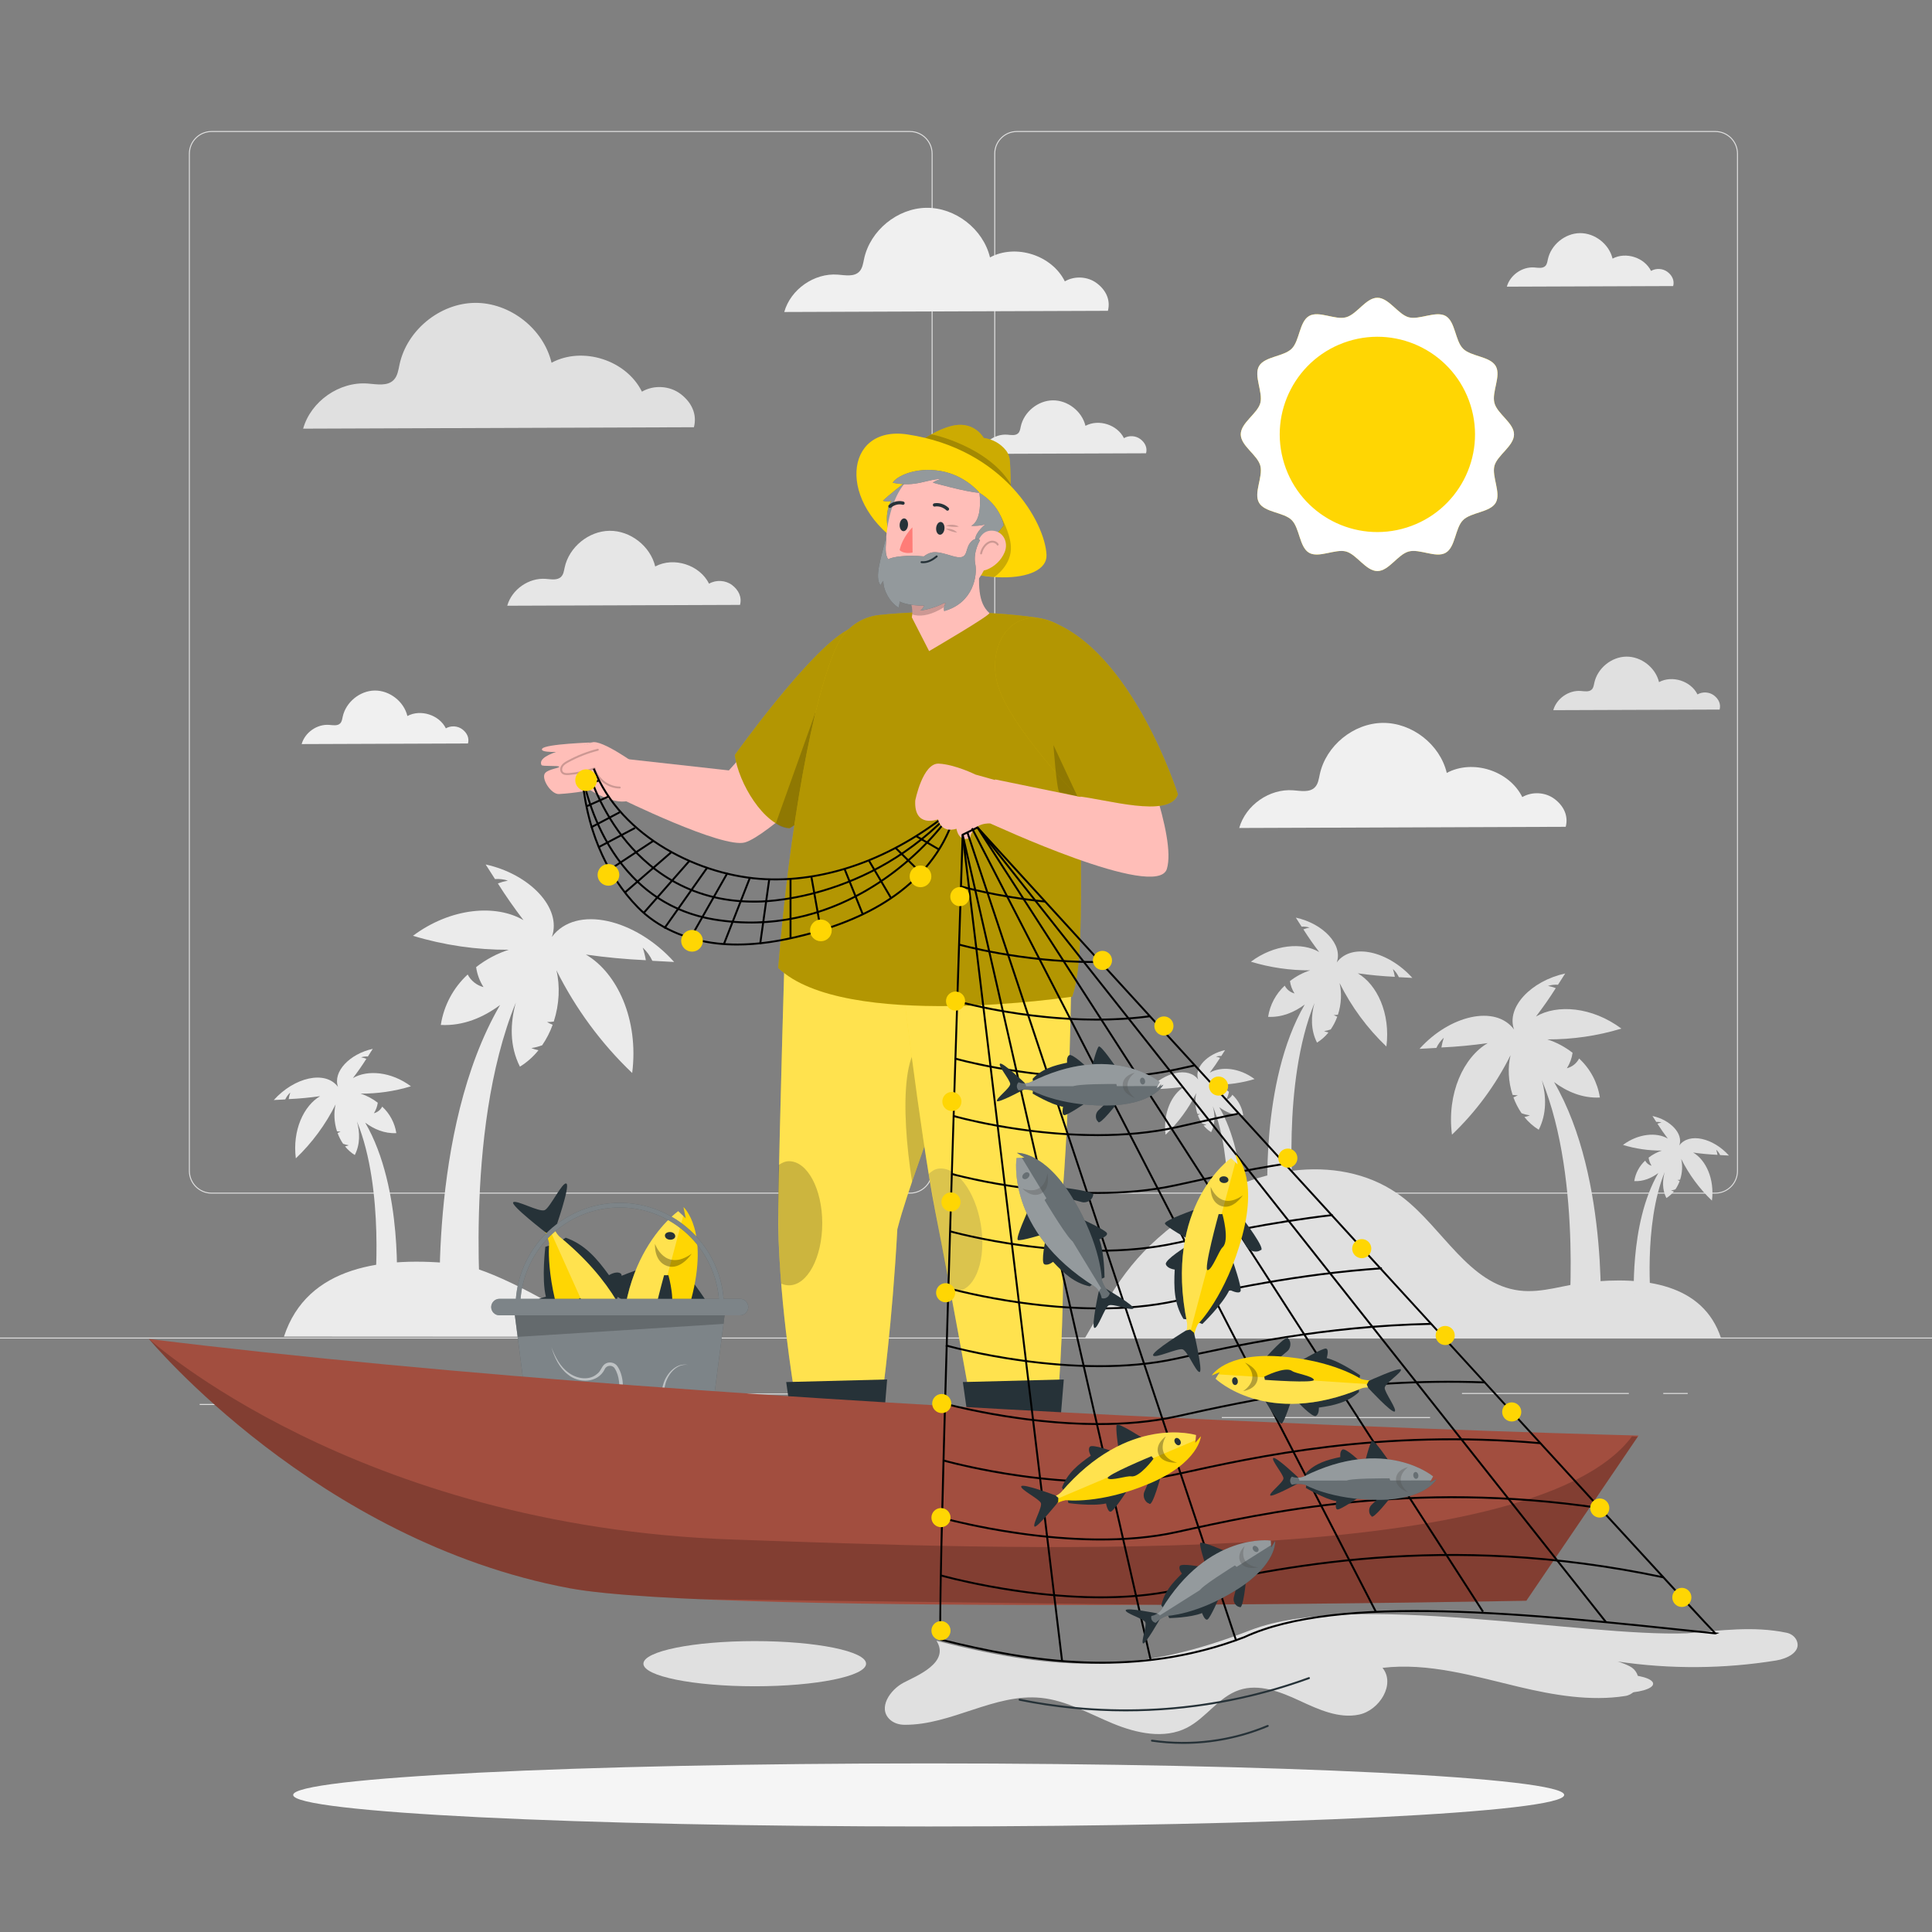<?xml version="1.0" encoding="UTF-8"?>
<svg xmlns="http://www.w3.org/2000/svg" viewBox="0 0 500 500">
  <rect x="0" y="0" width="500" height="500" fill="#808080" stroke="none"/>
  <g id="freepik--background-complete--inject-66">
    <g>
      <g>
        <path d="M443.92,308.908h-180.746c-3.232,0-5.862-2.63-5.862-5.862V39.772c0-3.232,2.63-5.862,5.862-5.862h180.746c3.232,0,5.862,2.629,5.862,5.862V303.046c0,3.233-2.63,5.862-5.862,5.862ZM263.174,34.16c-3.095,0-5.612,2.518-5.612,5.612V303.046c0,3.095,2.518,5.612,5.612,5.612h180.746c3.095,0,5.612-2.518,5.612-5.612V39.772c0-3.094-2.518-5.612-5.612-5.612h-180.746Z" style="fill:#e0e0e0;"></path>
        <path d="M235.493,308.908H54.746c-3.232,0-5.862-2.63-5.862-5.862V39.772c0-3.232,2.629-5.862,5.862-5.862H235.493c3.232,0,5.862,2.629,5.862,5.862V303.046c0,3.233-2.63,5.862-5.862,5.862ZM54.746,34.16c-3.094,0-5.612,2.518-5.612,5.612V303.046c0,3.095,2.518,5.612,5.612,5.612H235.493c3.095,0,5.612-2.518,5.612-5.612V39.772c0-3.094-2.518-5.612-5.612-5.612H54.746Z" style="fill:#e0e0e0;"></path>
      </g>
      <rect x="0" y="346.162" width="500" height=".25" style="fill:#e0e0e0;"></rect>
    </g>
    <path d="M465.029,424.68c-.435-1.12-1.496-1.887-2.673-2.129-8.7-1.793-16.912-.559-25.767,.142-27.067,1.022-86.536-11.062-112.955-.805-27.862,10.817-48.054,11.263-81.272,2.743,3.564,5.641-5.126,9.075-8.484,10.827-3.55,1.852-6.758,6.583-3.599,9.541,1.014,.949,2.41,1.365,3.799,1.376,12.149,.095,23.305-8.182,35.323-6.969,6.574,.664,12.481,4.105,18.588,6.629,6.107,2.524,13.275,4.109,19.164,1.114,4.989-2.538,8.227-7.984,13.533-9.768,5.123-1.722,10.669,.448,15.572,2.723,4.903,2.274,10.21,4.753,15.496,3.626s9.463-7.908,6.036-12.089c11.871-1.413,23.685,2.153,35.315,4.92,8.978,2.136,18.506,3.776,27.488,2.361,3.949-.622,4.715-5.92,1.141-7.712-.986-.495-2.016-.901-3.076-1.21,13.59,2.015,27.491,1.921,41.053-.276,2.793-.453,6.419-2.208,5.318-5.043Z" style="fill:#e0e0e0;"></path>
    <path d="M427.83,435.751c0,1.323-3.75,2.395-8.375,2.395s-8.375-1.073-8.375-2.395,3.75-2.395,8.375-2.395,8.375,1.072,8.375,2.395Z" style="fill:#e0e0e0;"></path>
    <path d="M224.14,430.562c0,3.228-12.9,5.845-28.812,5.845s-28.812-2.617-28.812-5.845,12.9-5.845,28.812-5.845,28.812,2.617,28.812,5.845Z" style="fill:#e0e0e0;"></path>
    <rect x="51.672" y="363.344" width="16.06" height=".25" style="fill:#e0e0e0;"></rect>
    <rect x="170.352" y="360.635" width="53.53" height=".25" style="fill:#e0e0e0;"></rect>
    <rect x="68.732" y="372.635" width="36.25" height=".25" style="fill:#e0e0e0;"></rect>
    <rect x="378.352" y="360.504" width="43.19" height=".25" style="fill:#e0e0e0;"></rect>
    <rect x="430.452" y="360.504" width="6.33" height=".25" style="fill:#e0e0e0;"></rect>
    <rect x="316.212" y="366.735" width="53.89" height=".25" style="fill:#e0e0e0;"></rect>
    <path d="M189.458,151.41c-1.681-1.27-4.134-1.414-5.953-.349-2.413-4.877-9.139-7.029-13.936-4.46-1.251-5.255-6.429-9.295-11.831-9.23-5.402,.065-10.481,4.228-11.606,9.512-.179,.84-.297,1.76-.898,2.373-.976,.997-2.605,.662-3.995,.554-4.375-.341-8.777,2.73-9.967,6.954l60.247-.219c.528-2.04-.38-3.864-2.062-5.134Z" style="fill:#e6e6e6;"></path>
    <path d="M283.857,73.299c-2.337-1.766-5.748-1.966-8.276-.485-3.355-6.781-12.706-9.773-19.375-6.201-1.74-7.306-8.939-12.923-16.449-12.832-7.51,.091-14.572,5.878-16.136,13.225-.248,1.168-.413,2.447-1.248,3.299-1.357,1.386-3.621,.921-5.555,.77-6.082-.474-12.202,3.796-13.856,9.668l83.761-.305c.734-2.836-.529-5.372-2.866-7.138Z" style="fill:#f0f0f0;"></path>
    <path d="M176.123,101.948c-2.822-2.132-6.94-2.374-9.992-.586-4.051-8.187-15.341-11.8-23.393-7.486-2.101-8.822-10.792-15.602-19.86-15.493-9.068,.109-17.594,7.097-19.482,15.967-.3,1.409-.498,2.954-1.507,3.984-1.638,1.673-4.372,1.111-6.706,.929-7.344-.573-14.733,4.583-16.73,11.673l101.131-.368c.886-3.424-.639-6.486-3.461-8.619Z" style="fill:#e0e0e0;"></path>
    <path d="M402.317,206.775c-2.358-1.782-5.798-1.983-8.349-.49-3.385-6.84-12.818-9.859-19.545-6.255-1.755-7.371-9.017-13.036-16.594-12.945-7.576,.091-14.7,5.93-16.277,13.341-.251,1.178-.416,2.468-1.259,3.328-1.368,1.398-3.653,.929-5.603,.776-6.136-.479-12.31,3.829-13.978,9.753l84.497-.307c.74-2.861-.534-5.419-2.892-7.201Z" style="fill:#f0f0f0;"></path>
    <path d="M295.127,113.639c-1.201-.908-2.954-1.01-4.253-.249-1.724-3.485-6.53-5.023-9.958-3.187-.894-3.755-4.594-6.642-8.454-6.595-3.86,.046-7.489,3.021-8.293,6.797-.128,.6-.212,1.257-.641,1.696-.697,.712-1.861,.473-2.855,.396-3.126-.244-6.271,1.951-7.122,4.969l43.049-.157c.377-1.458-.272-2.761-1.473-3.669Z" style="fill:#ebebeb;"></path>
    <path d="M443.562,179.965c-1.201-.908-2.954-1.01-4.253-.249-1.724-3.485-6.53-5.023-9.958-3.187-.894-3.755-4.594-6.642-8.454-6.595-3.86,.046-7.489,3.021-8.293,6.797-.128,.6-.212,1.257-.641,1.696-.697,.712-1.861,.473-2.855,.396-3.126-.244-6.271,1.951-7.122,4.969l43.049-.157c.377-1.458-.272-2.761-1.473-3.669Z" style="fill:#e0e0e0;"></path>
    <path d="M119.643,188.743c-1.201-.908-2.954-1.011-4.253-.249-1.724-3.485-6.53-5.023-9.958-3.187-.894-3.755-4.594-6.642-8.454-6.595-3.86,.046-7.489,3.021-8.293,6.797-.128,.6-.212,1.257-.641,1.696-.697,.712-1.861,.473-2.855,.396-3.126-.244-6.271,1.951-7.122,4.969l43.049-.157c.377-1.458-.272-2.761-1.473-3.669Z" style="fill:#f0f0f0;"></path>
    <path d="M431.54,70.364c-1.201-.908-2.954-1.01-4.253-.249-1.724-3.485-6.53-5.023-9.958-3.187-.894-3.755-4.594-6.642-8.454-6.595-3.86,.046-7.489,3.021-8.293,6.797-.128,.6-.212,1.257-.641,1.696-.697,.712-1.861,.473-2.855,.396-3.126-.244-6.271,1.951-7.121,4.969l43.049-.157c.377-1.458-.272-2.761-1.473-3.669Z" style="fill:#ebebeb;"></path>
    <g>
      <path d="M410.759,331.855c-5.872,.637-11.659,2.863-17.522,2.141-13.05-1.606-19.803-16.107-30.228-24.121-15.212-11.693-38.014-8.189-53.631,2.957-15.618,11.145-19.041,16.986-28.673,33.58l164.72-.033c-4.613-14.153-19.867-16.131-34.666-14.524Z" style="fill:#e0e0e0;"></path>
      <path d="M414.048,284.035c-.597-3.875-2.492-7.433-5.374-10.092-.652,1.252-1.804,2.168-3.17,2.523,.776-1.212,1.281-2.577,1.48-4.003-2.015-1.568-4.272-2.753-6.534-3.468,6.479,.026,12.94-.903,19.165-2.797-7.59-5.659-16.626-6.347-22.105-3.125,1.813-2.373,3.531-4.817,5.126-7.345-.653-.245-1.326-.436-2.01-.572,.834-.263,1.71-.365,2.582-.303,.605-.933,1.228-1.909,1.867-2.918-8.787,1.913-15.308,8.704-13.241,14.495-4.824-6.492-16.711-3.638-24.459,5.007l4.356-.235c.467-.996,1.12-1.892,1.926-2.641-.269,.825-.477,1.668-.622,2.523,4.014-.184,8.015-.564,11.99-1.129-6.253,3.651-10.616,13.001-9.257,23.692,6.219-5.927,11.332-12.893,15.157-20.557-.754,3.129-.588,6.829,.527,10.264,.448,.069,.901,.1,1.354,.092-.364,.211-.743,.394-1.135,.547,.526,1.451,1.232,2.83,2.102,4.104,.701,.264,1.429,.453,2.17,.563-.462,.188-.941,.332-1.43,.429,1.04,1.299,2.294,2.411,3.709,3.288,2.106-4.138,1.957-8.716,.818-12.824,10.678,26.109,6.751,64.728,6.751,64.728h8.317s2.742-39.076-11.917-64.24c3.337,2.488,7.372,4.226,11.858,3.993Zm-21.024-15.482h-.004l-.006-.014,.01,.014Z" style="fill:#e0e0e0;"></path>
      <path d="M429.174,303.574c-7.697,13.213-6.258,33.732-6.258,33.732h4.367s-2.062-20.279,3.545-33.989c-.598,2.157-.676,4.561,.429,6.734,.743-.461,1.401-1.044,1.947-1.727-.257-.051-.508-.126-.751-.225,.389-.058,.771-.157,1.139-.296,.457-.669,.828-1.393,1.104-2.155-.206-.08-.405-.176-.596-.287,.238,.004,.476-.012,.711-.049,.585-1.804,.672-3.746,.277-5.389,2.009,4.025,4.693,7.682,7.959,10.795,.714-5.614-1.578-10.523-4.861-12.441,2.087,.296,4.188,.496,6.296,.593-.077-.449-.186-.892-.327-1.325,.423,.393,.766,.864,1.011,1.387l2.287,.124c-4.069-4.54-10.311-6.038-12.844-2.629,1.086-3.041-2.339-6.607-6.953-7.611,.335,.53,.662,1.042,.98,1.532,.458-.033,.918,.021,1.356,.159-.359,.071-.712,.172-1.055,.3,.837,1.327,1.739,2.611,2.692,3.857-2.877-1.692-7.622-1.331-11.607,1.641,3.269,.995,6.661,1.482,10.063,1.469-1.187,.376-2.373,.998-3.431,1.821,.104,.749,.37,1.466,.777,2.102-.717-.186-1.322-.667-1.665-1.325-1.513,1.396-2.508,3.264-2.822,5.299,2.355,.122,4.475-.79,6.227-2.097Zm4.818-6.04l-.003,.007h-.002l.005-.007Z" style="fill:#e0e0e0;"></path>
      <path d="M321.754,288.624c-.313-2.035-1.308-3.903-2.822-5.299-.342,.657-.947,1.139-1.665,1.325,.408-.636,.673-1.353,.777-2.102-1.058-.823-2.243-1.445-3.431-1.821,3.402,.014,6.795-.474,10.064-1.469-3.986-2.972-8.731-3.333-11.607-1.641,.952-1.246,1.854-2.53,2.691-3.857-.343-.128-.696-.229-1.055-.3,.438-.138,.898-.192,1.356-.159,.318-.49,.645-1.002,.98-1.532-4.614,1.004-8.038,4.57-6.953,7.611-2.533-3.409-8.775-1.911-12.844,2.629l2.287-.124c.245-.523,.588-.993,1.011-1.387-.141,.433-.25,.876-.327,1.325,2.108-.097,4.208-.296,6.296-.593-3.283,1.917-5.574,6.827-4.861,12.441,3.266-3.113,5.951-6.77,7.959-10.794-.396,1.643-.309,3.586,.276,5.389,.235,.036,.473,.053,.711,.049-.191,.111-.39,.207-.596,.287,.276,.762,.647,1.486,1.104,2.155,.368,.139,.75,.238,1.139,.296-.242,.099-.494,.174-.751,.225,.546,.682,1.205,1.266,1.947,1.727,1.106-2.173,1.027-4.577,.429-6.734,5.607,13.71,3.545,33.989,3.545,33.989h4.367s1.44-20.519-6.257-33.732c1.752,1.307,3.871,2.219,6.227,2.097Zm-11.04-8.13h-.002l-.003-.007,.005,.007Z" style="fill:#e0e0e0;"></path>
      <path d="M337.669,259.962c-11.724,20.126-9.531,51.378-9.531,51.378h6.652s-3.141-30.887,5.399-51.769c-.911,3.286-1.03,6.947,.654,10.256,1.131-.702,2.134-1.591,2.966-2.63-.391-.078-.774-.193-1.143-.343,.593-.088,1.174-.24,1.735-.451,.696-1.019,1.261-2.122,1.681-3.282-.313-.122-.617-.268-.908-.437,.362,.006,.725-.018,1.083-.074,.891-2.747,1.024-5.706,.421-8.209,3.059,6.13,7.149,11.7,12.123,16.441,1.087-8.55-2.403-16.028-7.403-18.948,3.179,.451,6.379,.755,9.589,.903-.116-.684-.283-1.358-.498-2.018,.644,.599,1.167,1.316,1.54,2.112l3.484,.188c-6.197-6.915-15.704-9.197-19.562-4.005,1.654-4.631-3.562-10.063-10.59-11.593,.511,.807,1.009,1.587,1.493,2.334,.697-.05,1.398,.032,2.065,.242-.547,.109-1.085,.262-1.607,.457,1.275,2.022,2.649,3.977,4.099,5.874-4.382-2.577-11.608-2.027-17.679,2.499,4.979,1.515,10.146,2.258,15.328,2.237-1.808,.572-3.614,1.52-5.225,2.774,.159,1.14,.563,2.232,1.184,3.202-1.093-.283-2.014-1.017-2.536-2.018-2.305,2.126-3.82,4.972-4.298,8.071,3.588,.186,6.815-1.204,9.484-3.194Zm7.339-9.2l-.005,.011h-.003l.008-.011Z" style="fill:#e0e0e0;"></path>
    </g>
    <g>
      <path d="M118.337,327.128c7.597,.825,24.154,9.44,37.843,18.834l-82.693-.042c5.968-18.311,25.703-20.87,44.85-18.791Z" style="fill:#ebebeb;"></path>
      <path d="M129.423,260.092c-18.965,32.557-15.418,83.113-15.418,83.113h10.761s-5.081-49.965,8.734-83.745c-1.473,5.315-1.667,11.237,1.058,16.591,1.83-1.135,3.452-2.574,4.798-4.254-.633-.126-1.252-.312-1.85-.555,.959-.143,1.9-.388,2.807-.729,1.126-1.649,2.04-3.433,2.72-5.31-.507-.197-.998-.434-1.469-.707,.586,.01,1.172-.03,1.752-.12,1.442-4.444,1.656-9.23,.681-13.279,4.949,9.916,11.564,18.928,19.61,26.596,1.758-13.832-3.887-25.928-11.976-30.652,5.143,.73,10.319,1.221,15.512,1.46-.189-1.106-.458-2.197-.805-3.264,1.042,.969,1.888,2.129,2.492,3.417l5.636,.305c-10.025-11.186-25.404-14.877-31.645-6.479,2.675-7.492-5.763-16.278-17.131-18.753,.827,1.306,1.632,2.568,2.415,3.776,1.128-.081,2.261,.052,3.34,.392-.885,.176-1.755,.423-2.6,.74,2.063,3.27,4.286,6.433,6.632,9.503-7.088-4.169-18.779-3.279-28.599,4.043,8.054,2.45,16.413,3.652,24.795,3.618-2.926,.926-5.846,2.459-8.453,4.487,.257,1.844,.911,3.611,1.915,5.179-1.768-.458-3.258-1.645-4.102-3.264-3.729,3.44-6.18,8.042-6.952,13.056,5.804,.301,11.025-1.947,15.342-5.167Zm11.872-14.882l-.008,.017h-.005l.013-.017Z" style="fill:#ebebeb;"></path>
      <path d="M102.568,293.251c-.405-2.633-1.693-5.05-3.651-6.856-.443,.85-1.226,1.473-2.154,1.714,.527-.824,.87-1.751,1.006-2.72-1.369-1.065-2.903-1.87-4.439-2.356,4.401,.018,8.791-.613,13.02-1.9-5.157-3.845-11.295-4.312-15.017-2.123,1.232-1.612,2.399-3.273,3.482-4.99-.444-.166-.901-.296-1.366-.388,.566-.178,1.162-.248,1.754-.206,.411-.634,.834-1.297,1.268-1.983-5.969,1.299-10.4,5.913-8.995,9.847-3.277-4.41-11.353-2.472-16.617,3.402l2.96-.16c.317-.676,.761-1.285,1.308-1.794-.182,.56-.324,1.133-.423,1.714,2.727-.126,5.445-.383,8.146-.767-4.248,2.48-7.212,8.832-6.289,16.095,4.225-4.027,7.699-8.759,10.297-13.966-.512,2.126-.399,4.639,.358,6.973,.304,.047,.612,.068,.92,.063-.247,.144-.505,.268-.771,.371,.357,.986,.837,1.922,1.428,2.788,.476,.179,.97,.308,1.474,.383-.314,.128-.639,.225-.971,.291,.707,.882,1.559,1.638,2.52,2.234,1.431-2.811,1.329-5.921,.556-8.712,7.255,17.738,4.586,43.974,4.586,43.974h5.65s1.863-26.547-8.096-43.642c2.267,1.69,5.008,2.871,8.056,2.713Zm-14.283-10.518h-.003l-.004-.01,.007,.01Z" style="fill:#ebebeb;"></path>
    </g>
  </g>
  <g id="freepik--Shadow--inject-66">
    <path d="M404.812,464.529c0,4.506-73.636,8.16-164.47,8.16s-164.47-3.653-164.47-8.16,73.636-8.16,164.47-8.16,164.47,3.653,164.47,8.16Z" style="fill:#f5f5f5;"></path>
  </g>
  <g id="freepik--Lines--inject-66">
    <path d="M291.374,442.896c-9.211,0-18.437-.916-27.548-2.76-.135-.027-.223-.159-.195-.295,.028-.135,.164-.217,.295-.195,24.962,5.052,50.812,3.121,74.748-5.59,.131-.045,.273,.02,.321,.149,.047,.13-.021,.273-.149,.321-15.288,5.562-31.354,8.369-47.472,8.369Z" style="fill:#263238;"></path>
    <path d="M306.211,451.31c-2.71,0-5.424-.193-8.124-.583-.137-.02-.231-.146-.211-.283,.02-.137,.133-.233,.283-.211,10.104,1.457,20.421,.145,29.837-3.799,.127-.054,.273,.006,.327,.134s-.007,.274-.134,.327c-6.983,2.925-14.46,4.415-21.979,4.415Z" style="fill:#263238;"></path>
  </g>
  <g id="freepik--Sun--inject-66">
    <g id="freepik--freepik--Sun--inject-5--inject-66">
      <g>
        <path d="M391.824,112.43c0,2.992-4.326,5.368-5.065,8.123-.738,2.755,1.77,7.072,.331,9.561-1.439,2.49-6.4,2.443-8.454,4.487-2.054,2.045-1.96,6.996-4.487,8.454s-6.712-1.089-9.561-.331c-2.85,.757-5.14,5.065-8.123,5.065s-5.368-4.326-8.122-5.065c-2.755-.738-7.062,1.78-9.562,.331-2.499-1.448-2.433-6.4-4.487-8.454-2.054-2.054-6.987-1.95-8.454-4.487-1.467-2.537,1.089-6.74,.331-9.58-.757-2.84-5.065-5.131-5.065-8.123s4.326-5.358,5.065-8.113c.738-2.755-1.77-7.072-.331-9.561,1.439-2.49,6.4-2.442,8.454-4.497,2.054-2.054,1.96-6.986,4.487-8.454,2.528-1.467,6.712,1.098,9.561,.331s5.14-5.055,8.123-5.055,5.368,4.326,8.122,5.055c2.755,.729,7.062-1.77,9.561-.331,2.499,1.439,2.433,6.4,4.487,8.454,2.054,2.054,6.987,1.96,8.454,4.497,1.467,2.537-1.089,6.712-.331,9.561,.757,2.85,5.065,5.15,5.065,8.132Z" style="fill:#FFD603;"></path>
        <path d="M391.824,112.43c0,2.992-4.326,5.368-5.065,8.123-.738,2.755,1.77,7.072,.331,9.561-1.439,2.49-6.4,2.443-8.454,4.487-2.054,2.045-1.96,6.996-4.487,8.454s-6.712-1.089-9.561-.331c-2.85,.757-5.14,5.065-8.123,5.065s-5.368-4.326-8.122-5.065c-2.755-.738-7.062,1.78-9.562,.331-2.499-1.448-2.433-6.4-4.487-8.454-2.054-2.054-6.987-1.95-8.454-4.487-1.467-2.537,1.089-6.74,.331-9.58-.757-2.84-5.065-5.131-5.065-8.123s4.326-5.358,5.065-8.113c.738-2.755-1.77-7.072-.331-9.561,1.439-2.49,6.4-2.442,8.454-4.497,2.054-2.054,1.96-6.986,4.487-8.454,2.528-1.467,6.712,1.098,9.561,.331s5.14-5.055,8.123-5.055,5.368,4.326,8.122,5.055c2.755,.729,7.062-1.77,9.561-.331,2.499,1.439,2.433,6.4,4.487,8.454,2.054,2.054,6.987,1.96,8.454,4.497,1.467,2.537-1.089,6.712-.331,9.561,.757,2.85,5.065,5.15,5.065,8.132Z" style="fill:#fff;"></path>
      </g>
      <circle cx="356.464" cy="112.426" r="25.267" transform="translate(-17.309 111.982) rotate(-17.437)" style="fill:#FFD603;"></circle>
    </g>
  </g>
  <g id="freepik--Character--inject-66">
    <g>
      <g>
        <g>
          <g>
            <g id="freepik--freepik--fishes-1--inject-2--inject-66">
              <path d="M165.516,328.433s-9.909,3.432-9.516,4.411c.393,.979,7.089,4.705,7.089,4.705l-.485,1.821s-6.747,4.157-6.333,5.469c.413,1.312,2.616,1.559,2.616,1.559-.284,5.244-.199,10.082,2.583,14.591l2.912,.389,2.654,1.113s6.008-5.773,8.051-10.13c0,0,2.845,1.514,3.262,.382,.416-1.132-2.45-9.321-2.45-9.321l-7.83-13.79-2.552-1.197Z" style="fill:#263238;"></path>
              <path d="M178.989,331.36s7.165,9.39,5.227,9.304c-.934,.778-3.166,.532-4.157-1.102l-2.481-4.519,1.412-3.684Z" style="fill:#263238;"></path>
              <path d="M175.525,313.476s-20.146,13.993-12.978,48.737c.172,1.561-.248,3.13-1.177,4.397,.551,1.049,1.849,1.453,2.898,.902,.05-.026,.099-.055,.147-.085,.077-1.692,.516-3.349,1.29-4.856,0,0,8.393-8.333,13.164-26.255,4.77-17.922-1.988-23.934-1.988-23.934l.591,2.916-1.947-1.823Z" style="fill:#FFD603;"></path>
              <path d="M161.375,366.563c.929-1.267,1.349-2.835,1.177-4.397-7.168-34.745,12.978-48.738,12.978-48.738l1.298,1.215-14.115,52.997c-.566-.177-1.044-.562-1.338-1.078Z" style="fill:#fff; opacity:.3;"></path>
              <path d="M169.513,321.923s2.582,7.388,9.504,2.532c0,0-2.876,4.386-6.372,3.185-3.496-1.201-3.132-5.717-3.132-5.717Z" style="opacity:.3;"></path>
              <path d="M173.486,320.833c.736-.005,1.326-.399,1.261-.998-.065-.599-.659-.988-1.395-.983-.736,.005-1.326,.399-1.266,.983,.06,.583,.632,.995,1.399,.998Z" style="fill:#263238;"></path>
            </g>
            <path d="M171.86,330.021l1.121,.002s2.223,7.84,.044,9.803c-1.068,.962-2.997,6.532-4.392,6.747-1.395,.214,3.227-16.552,3.227-16.552Z" style="fill:#263238;"></path>
          </g>
          <path d="M162.205,364.397s-10.024,6.147-9.712,7.318c.312,1.17,7.198-2.157,8.687-1.757,1.488,.399,3.954,6.747,5.045,6.71,1.091-.038-1.649-11.614-1.649-11.614l-1.117-.931-1.254,.275Z" style="fill:#263238;"></path>
        </g>
        <g>
          <g>
            <g id="freepik--freepik--fishes-1--inject-2-2--inject-66">
              <path d="M163.794,348.137s5.526-8.912,4.604-9.424c-.923-.512-8.468,.819-8.468,.819l-.772-1.719s2.615-7.48,1.467-8.238c-1.148-.758-3.013,.44-3.013,.44-3.086-4.249-6.203-7.949-11.205-9.695l-2.506,1.534-2.761,.81s-1.022,8.269,.14,12.939c0,0-3.163,.619-2.773,1.76,.391,1.141,7.779,5.689,7.779,5.689l14.773,5.765,2.735-.681Z" style="fill:#263238;"></path>
              <path d="M151.492,354.362s-11.482-2.769-9.924-3.925c.235-1.193,2.122-2.409,3.921-1.767l4.775,1.942,1.227,3.75Z" style="fill:#263238;"></path>
              <path d="M165.459,366.057s6.811-23.564-20.662-46.009c-1.118-1.103-1.781-2.586-1.859-4.154-1.089-.467-2.351,.038-2.818,1.127-.022,.052-.043,.105-.061,.159,1.008,1.362,1.711,2.924,2.061,4.582,0,0-1.259,11.76,6.34,28.677,7.599,16.917,16.636,17.322,16.636,17.322l-2.297-1.89,2.661,.186Z" style="fill:#FFD603;"></path>
              <path d="M142.963,315.933c.078,1.569,.741,3.051,1.859,4.154,27.473,22.445,20.662,46.009,20.662,46.009l-1.774-.124-22.466-50.032c.551-.219,1.165-.222,1.718-.007Z" style="fill:#fff; opacity:.3;"></path>
              <path d="M164.798,355.71s-6.663-4.106-8.973,4.029c0,0-.534-5.218,2.937-6.49,3.471-1.273,6.036,2.462,6.036,2.462Z" style="opacity:.3;"></path>
              <path d="M162.402,359.061c-.568,.468-.777,1.146-.35,1.57,.428,.424,1.134,.351,1.702-.117,.568-.468,.777-1.146,.363-1.561-.414-.415-1.118-.374-1.716,.108Z" style="fill:#263238;"></path>
            </g>
            <path d="M157.87,350.905l-.871,.706s-6.669-4.683-6.216-7.581c.222-1.421-1.793-6.96-.846-8.006,.948-1.046,7.933,14.881,7.933,14.881Z" style="fill:#263238;"></path>
          </g>
          <path d="M143.685,318.137s3.903-11.092,2.923-11.804c-.98-.712-4.227,6.213-5.633,6.842-1.407,.629-7.324-2.743-8.147-2.026-.823,.717,8.603,7.974,8.603,7.974l1.454,.018,.8-1.004Z" style="fill:#263238;"></path>
        </g>
        <g>
          <g>
            <path d="M181.089,390.205l6.673-51.631h-54.753l6.673,51.631c-.578,.164-1.013,.676-1.013,1.305,0,.759,.621,1.38,1.379,1.38h40.673c.759,0,1.379-.621,1.379-1.38,0-.629-.435-1.141-1.013-1.305Z" style="fill:#263238;"></path>
            <path d="M181.089,390.205l6.673-51.631h-54.753l6.673,51.631c-.578,.164-1.013,.676-1.013,1.305,0,.759,.621,1.38,1.379,1.38h40.673c.759,0,1.379-.621,1.379-1.38,0-.629-.435-1.141-1.013-1.305Z" style="fill:#fff; opacity:.4;"></path>
          </g>
          <polygon points="187.762 338.574 133.009 338.574 133.967 345.981 187.239 342.622 187.762 338.574" style="opacity:.2;"></polygon>
          <g>
            <path d="M191.515,336.132h-4.248c-1.094-13.877-12.728-24.837-26.881-24.837s-25.787,10.959-26.881,24.837h-4.248c-1.175,0-2.136,.961-2.136,2.136s.961,2.136,2.136,2.136h62.258c1.175,0,2.136-.961,2.136-2.136s-.961-2.136-2.136-2.136Zm-31.129-23.635c13.49,0,24.571,10.423,25.663,23.635h-51.327c1.092-13.212,12.174-23.635,25.663-23.635Z" style="fill:#263238;"></path>
            <path d="M191.515,336.132h-4.248c-1.094-13.877-12.728-24.837-26.881-24.837s-25.787,10.959-26.881,24.837h-4.248c-1.175,0-2.136,.961-2.136,2.136s.961,2.136,2.136,2.136h62.258c1.175,0,2.136-.961,2.136-2.136s-.961-2.136-2.136-2.136Zm-31.129-23.635c13.49,0,24.571,10.423,25.663,23.635h-51.327c1.092-13.212,12.174-23.635,25.663-23.635Z" style="fill:#fff; opacity:.4;"></path>
          </g>
        </g>
        <path d="M142.716,348.694c.98,2.552,2.315,5.121,4.565,6.654,2.097,1.507,5.264,2.006,7.289,.181,.913-.656,1.051-1.747,1.899-2.466,1.029-.798,2.663-.537,3.359,.588,2.02,3.078,1.258,7.057,1.43,10.335,.05,2.516,1.009,5.447,3.612,6.217,1.182,.363,2.47-.063,3.392-.939,3.093-2.986,2.194-7.588,3.526-11.459,.893-2.534,3.365-5.218,6.269-4.565-2.854-.413-5.073,2.234-5.802,4.715-1.263,4.319,.005,11.126-5.338,13.096-2.268,.733-4.662-.834-5.649-2.817-2.321-4.443,.43-9.916-2.185-14.106-.601-.979-2.179-.857-2.607,.278-1.79,3.56-6.666,3.666-9.48,1.335-2.275-1.764-3.506-4.425-4.28-7.048h0Z" style="fill:#fff; opacity:.5;"></path>
        <path d="M154.679,373.941c-1.485,0-2.693-1.208-2.693-2.693s1.208-2.693,2.693-2.693,2.693,1.208,2.693,2.693-1.208,2.693-2.693,2.693Zm0-4.387c-.934,0-1.693,.76-1.693,1.693s.76,1.693,1.693,1.693,1.693-.76,1.693-1.693-.76-1.693-1.693-1.693Z" style="fill:#fff; opacity:.5;"></path>
      </g>
      <g>
        <g>
          <g>
            <path d="M161.125,196.324l27.504,3.057s20.283-22.616,20.283-22.072,7.398,21.84,7.398,21.84c0,0-17.721,17.202-23.516,18.869-5.795,1.667-32.554-11.517-32.554-11.517l.884-10.177Z" style="fill:#ffbeb8;"></path>
            <path d="M165.026,198.081s-9.367-6.853-11.843-5.936c-2.476,.917-14.548,2.604-13.052,5.844,.193,.418,4.451,.071,4.571,.433,.126,.379-2.617,.576-3.581,1.596-1.25,1.323,1.478,5.605,3.551,5.482,4.549-.27,8.036-1.04,8.036-1.04,0,0,5.664,3.675,9.603,2.871,3.939-.804,2.715-9.251,2.715-9.251Z" style="fill:#ffbeb8;"></path>
            <path d="M160.383,204.057c-2.952,0-5.78-2.079-6.693-4.879-2.086,.756-4.265,1.224-6.479,1.392-.657,.051-1.394,.032-1.869-.474-.527-.563-.421-1.435-.043-2.004,.369-.555,.946-.901,1.505-1.208,2.472-1.358,5.112-2.398,7.845-3.091,.133-.035,.27,.047,.304,.181,.034,.134-.047,.27-.181,.304-2.692,.683-5.292,1.707-7.727,3.045-.505,.277-1.023,.586-1.33,1.046-.262,.396-.354,1.017-.008,1.386,.329,.351,.924,.357,1.466,.317,2.255-.171,4.473-.66,6.591-1.453,.065-.024,.139-.02,.201,.011,.062,.032,.108,.088,.127,.156,.761,2.722,3.465,4.773,6.291,4.773h.003c.138,0,.25,.112,.25,.25s-.112,.25-.25,.25h-.003Z" style="opacity:.2;"></path>
            <path d="M153.183,192.145s-12.006,.391-12.854,1.604c-.848,1.212,5.232,.782,5.232,.782l7.623-2.385Z" style="fill:#ffbeb8;"></path>
          </g>
          <path d="M238.288,172.259c-2.571,22.807-33.97,42.101-33.97,42.101-6.657-.73-13.214-11.751-14.152-18.964,0,0,19.265-26.966,29.037-32.301,9.047-4.939,20.256-1.221,19.085,9.164Z" style="fill:#FFD603;"></path>
          <g style="opacity:.3;">
            <path d="M238.288,172.259c-2.571,22.807-33.97,42.101-33.97,42.101-6.657-.73-13.214-11.751-14.152-18.964,0,0,19.265-26.966,29.037-32.301,9.047-4.939,20.256-1.221,19.085,9.164Z"></path>
          </g>
          <path d="M205.598,213.59l5.535-29.485-10.337,28.961s1.457,1.276,3.522,1.294c.115,.001,1.28-.77,1.28-.77Z" style="opacity:.2;"></path>
        </g>
        <g>
          <g>
            <path d="M232.228,318.132c5.659-21.807,20.444-47.803,11.095-68.802l-40.065-9.296s-1.564,52.393-1.844,72.79c-.294,21.209,4.194,47.624,4.194,47.624l22.783,.242s2.511-18.082,3.837-42.56Z" style="fill:#FFD603;"></path>
            <path d="M232.228,318.132c5.659-21.807,20.444-47.803,11.095-68.802l-40.065-9.296s-1.564,52.393-1.844,72.79c-.294,21.209,4.194,47.624,4.194,47.624l22.783,.242s2.511-18.082,3.837-42.56Z" style="fill:#fff; opacity:.3;"></path>
            <path d="M243.463,269.985c.19,5.04-.076,10.221-.626,15.44-1.983,6.861-4.517,13.731-6.795,20.393-2.98-18.865-2.989-40.853,7.421-35.833Z" style="opacity:.2;"></path>
            <path d="M274.795,311.075c1.971-22.049,2.455-53.938,2.686-73.923l-44.716,10.976s5.31,45.032,9.285,65.374c4.13,21.152,8.799,47.244,8.799,47.244l22.946,.877s2.147-23.619,1-50.548Z" style="fill:#FFD603;"></path>
            <path d="M204.196,300.521c-.98,0-1.778,.392-2.655,.956-.253,11.003-.192,21.258,.625,30.712,.651,.294,1.33,.45,2.03,.45,4.75,0,8.601-7.19,8.601-16.059s-3.851-16.059-8.601-16.059Z" style="opacity:.2;"></path>
            <path d="M242.747,302.467c-.967,.159-1.612,.64-2.386,1.338,1.838,10.783,3.885,20.936,5.523,30.24,.69,.184,1.386,.228,2.076,.114,4.687-.771,7.32-8.49,5.881-17.242-1.439-8.752-6.406-15.221-11.094-14.45Z" style="opacity:.2;"></path>
            <path d="M274.795,311.075c1.971-22.049,2.455-53.938,2.686-73.923l-44.716,10.976s5.31,45.032,9.285,65.374c4.13,21.152,8.799,47.244,8.799,47.244l22.946,.877s2.147-23.619,1-50.548Z" style="fill:#fff; opacity:.3;"></path>
          </g>
          <g>
            <path d="M227.782,378.981c-.113,1.249,1.975,6.89,1.542,11.301-.102,1.028-.196,2.001-.28,2.854h-.002c-.185,1.896-.315,3.198-.315,3.198l-7.835,.068s-1.591-.828-2.521-.708c-.926,.122-4.147,.765-4.147,.765l-20.806,.179c.159-.874,.357-1.651,.585-2.342,.278-.842,.603-1.556,.966-2.161,1.271-2.115,3.023-2.879,4.935-3.015,2.912-.208,7.501-3.52,7.501-3.52l-3.936-27.926,26.121-.667-1.808,21.974Z" style="fill:#263238;"></path>
            <path d="M218.371,395.694c.929-.12,2.521,.708,2.521,.708l7.835-.068s.129-1.302,.315-3.196h.002c.031-.314,.064-.658,.097-1-.767,.101-1.507,.219-1.507,.219l-5.084-3.728-3.389-.904-2.372,.452-2.033,1.502-.678,2.073h-3.615l-2.431,1.072c-3.841-1.243-4.654-1.259-4.654-1.259l-1.979,1.356c-.591,0-6.187,.791-6.526,.904l-.679-.066c-.066,.173-.13,.35-.192,.536-.228,.691-.427,1.469-.585,2.342l20.806-.179s3.221-.643,4.147-.764Z" style="opacity:.2;"></path>
            <path d="M220.809,386.069l1.032,1.032h1.067l.723-1.032-.654-1.136s-.413-.413-.516-.413-1.652,1.548-1.652,1.548Z" style="opacity:.2;"></path>
            <polygon points="211.279 388.389 209.979 389.272 211.279 390.324 212.797 390.324 212.587 389.062 211.279 388.389" style="opacity:.2;"></polygon>
            <polygon points="211.194 387.211 211.791 387.723 212.129 386.958 211.868 386.574 211.349 386.492 211.194 387.211" style="opacity:.2;"></polygon>
          </g>
          <g>
            <path d="M273.502,378.981c-.114,1.249,1.974,6.89,1.541,11.301-.102,1.028-.196,2.001-.28,2.854h-.002c-.185,1.896-.315,3.198-.315,3.198l-7.835,.068s-1.591-.828-2.521-.708c-.926,.122-4.147,.765-4.147,.765l-20.806,.179c.159-.874,.357-1.651,.585-2.342,.278-.842,.603-1.556,.966-2.161,1.271-2.115,3.023-2.879,4.935-3.015,2.912-.208,7.501-3.52,7.501-3.52l-3.936-27.926,26.121-.667-1.808,21.974Z" style="fill:#263238;"></path>
            <path d="M264.091,395.694c.929-.12,2.521,.708,2.521,.708l7.835-.068s.13-1.302,.315-3.196h.002c.03-.314,.064-.658,.097-1-.767,.101-1.507,.219-1.507,.219l-5.084-3.728-3.389-.904-2.372,.452-2.033,1.502-.678,2.073h-3.615l-2.431,1.072c-3.841-1.243-4.654-1.259-4.654-1.259l-1.979,1.356c-.591,0-6.187,.791-6.526,.904l-.679-.066c-.066,.173-.13,.35-.191,.536-.228,.691-.427,1.469-.585,2.342l20.806-.179s3.221-.643,4.147-.764Z" style="opacity:.2;"></path>
            <path d="M266.529,386.069l1.032,1.032h1.067l.723-1.032-.654-1.136s-.413-.413-.516-.413-1.652,1.548-1.652,1.548Z" style="opacity:.2;"></path>
            <polygon points="257 388.389 255.699 389.272 257 390.324 258.518 390.324 258.308 389.062 257 388.389" style="opacity:.2;"></polygon>
            <polygon points="256.915 387.211 257.511 387.723 257.849 386.958 257.589 386.574 257.069 386.492 256.915 387.211" style="opacity:.2;"></polygon>
          </g>
        </g>
        <g>
          <path d="M227.578,159.157c12.004-1.252,28.036-1.101,40.475,.644,7.764,1.089,13.246,5.921,12.305,21.824-1.909,32.257,1.229,64.714-2.876,76.312,0,0-59.056,8.952-76.082-7.445,2.918-36.132,8.953-70.197,15.311-83.615,2.033-4.291,6.144-7.227,10.867-7.72Z" style="fill:#FFD603;"></path>
          <path d="M227.578,159.157c12.004-1.252,28.036-1.101,40.475,.644,7.764,1.089,13.246,5.921,12.305,21.824-1.909,32.257,1.229,64.714-2.876,76.312,0,0-59.056,8.952-76.082-7.445,2.918-36.132,8.953-70.197,15.311-83.615,2.033-4.291,6.144-7.227,10.867-7.72Z" style="opacity:.3;"></path>
        </g>
        <g>
          <g>
            <path d="M247.103,110.053c-7.948,1.436-17.813,11.355-17.813,11.355,0,0-.103,8.68,9.151,14.619s16.617,5.816,20.511,2.159c3.219-3.022,2.689-14.855,2.408-18.869-.071-1.017-.418-2.008-1.059-2.801-1.393-1.721-3.429-2.873-5.707-3.176,0,0-2.229-4.146-7.491-3.287Z" style="fill:#FFD603;"></path>
            <path d="M247.103,110.053c-7.948,1.436-17.813,11.355-17.813,11.355,0,0-.103,8.68,9.151,14.619s16.617,5.816,20.511,2.159c3.219-3.022,2.689-14.855,2.408-18.869-.071-1.017-.418-2.008-1.059-2.801-1.393-1.721-3.429-2.873-5.707-3.176,0,0-2.229-4.146-7.491-3.287Z" style="opacity:.2;"></path>
            <path d="M240.974,112.429c.229-.126,14.7,3.108,20.603,12.863l-.01,2.791-22.415-14.573,1.822-1.081Z" style="opacity:.2;"></path>
            <path d="M234.801,112.426c-16.44-2.449-18.422,18.151-.556,29.087,17.866,10.936,36.916,9.455,36.593,2.106-.368-8.358-10.935-27.421-36.037-31.193Z" style="fill:#FFD603;"></path>
            <path d="M258.88,133.384s2.477,4.26,2.734,7.911c.351,4.992-4.297,8.028-4.297,8.028l-3.74-.43,.486-6.383,4.817-9.125Z" style="opacity:.2;"></path>
          </g>
          <path d="M234.6,124.577c-4.405,3.329-6.099,5.021-6.099,5.021,0,0,1.285,.395,2.155,.004-1.819,3.167-1.107,7.497-.198,8.782,4.488-4.211,4.141-13.807,4.141-13.807Z" style="fill:#263238;"></path>
          <path d="M234.6,124.577c-4.405,3.329-6.099,5.021-6.099,5.021,0,0,1.285,.395,2.155,.004-1.819,3.167-1.107,7.497-.198,8.782,4.488-4.211,4.141-13.807,4.141-13.807Z" style="fill:#fff; opacity:.5;"></path>
          <path d="M256.049,158.653c-3.002-2.692-2.865-7.305-2.503-14.082l-18.42,9.939c.948,1.891,1.186,3.612,.852,5.256l4.474,8.738s15.984-9.325,15.597-9.851Z" style="fill:#ffbeb8;"></path>
          <path d="M235.397,155.086l14.544-3.638c-3.673,5.782-10.293,8.945-13.85,7.547,.111-1.243-.1-2.529-.694-3.909Z" style="opacity:.2;"></path>
          <path d="M241.418,121.924c7.044,.694,16.934,6.952,16.071,14.572-1.003,8.854-3.329,14.591-9.356,17.558-11.974,5.895-17.821,.209-18.798-8.9-.88-8.198,2.126-24.212,12.083-23.231Z" style="fill:#ffbeb8;"></path>
          <path d="M253.488,127.538c.457,3.808-.084,7.517-2.126,8.549,2.742,.083,3.731-.448,3.731-.448,0,0-4.869,3.694-1.604,6.067,3.739-2.135,6.257-5.76,6.257-5.76,0,0-.633-4.907-6.257-8.408Z" style="fill:#263238;"></path>
          <path d="M244.8,136.05s1.921-.658,3.356,.241c-1.847,.234-3.356-.241-3.356-.241Z" style="opacity:.2;"></path>
          <path d="M244.796,136.853s1.84-.223,2.891,.971c-1.676-.176-2.891-.971-2.891-.971Z" style="opacity:.2;"></path>
          <path d="M236.128,136.467l.043,6.531s-2.102,.52-3.348-.622c.705-3.343,3.305-5.908,3.305-5.908Z" style="fill:#ff7c77;"></path>
          <path d="M253.488,127.538c-3.299-.146-12.077-2.637-12.077-2.637,0,0,1.227-.87,2.59-.989-4.409,.079-6.765,2.254-12.961,1.028,.921-1.661,5.858-4.142,12.326-3.059,6.467,1.082,10.122,5.657,10.122,5.657Z" style="fill:#263238;"></path>
          <path d="M253.488,127.538c.457,3.808-.084,7.517-2.126,8.549,2.742,.083,3.731-.448,3.731-.448,0,0-4.869,3.694-1.604,6.067,3.739-2.135,6.257-5.76,6.257-5.76,0,0-.633-4.907-6.257-8.408Z" style="fill:#fff; opacity:.5;"></path>
          <path d="M253.488,127.538c-3.299-.146-12.077-2.637-12.077-2.637,0,0,1.227-.87,2.59-.989-4.409,.079-6.765,2.254-12.961,1.028,.921-1.661,5.858-4.142,12.326-3.059,6.467,1.082,10.122,5.657,10.122,5.657Z" style="fill:#fff; opacity:.5;"></path>
          <path d="M260.01,142.886c-.913,2.226-2.772,3.812-4.613,4.532-2.769,1.083-3.502-1.904-3.003-4.683,.449-2.501,1.456-5.506,4.365-5.402,2.866,.103,4.294,3.008,3.251,5.553Z" style="fill:#ffbeb8;"></path>
          <path d="M244.429,136.839c-.08,.91-.628,1.6-1.223,1.541-.595-.059-1.012-.843-.932-1.753,.08-.91,.628-1.6,1.223-1.541,.595,.058,1.012,.843,.932,1.753Z" style="fill:#263238;"></path>
          <path d="M234.988,135.924c-.08,.91-.628,1.599-1.223,1.541-.595-.059-1.012-.843-.932-1.753,.08-.91,.628-1.6,1.223-1.541,.595,.059,1.012,.843,.932,1.753Z" style="fill:#263238;"></path>
          <path d="M245.329,132.148c-.142,.044-.304,.012-.422-.098-1.4-1.305-2.935-.956-2.95-.953-.23,.055-.462-.086-.52-.315-.057-.229,.084-.459,.312-.514,.081-.02,2.005-.458,3.741,1.162,.174,.162,.183,.431,.023,.602-.052,.056-.115,.093-.184,.114Z" style="fill:#263238;"></path>
          <path d="M253.644,139.792s-1.201-1.131-2.624,.767c-1.423,1.898-.246,4.616-4.535,3.34-3.677-1.094-5.187-1.575-7.397,.092-4.267-.419-8.209,.088-9.197,.76-.949-1.26-.637-3.125-.538-5.895-1.33,5.629-3.111,10.484-1.477,12.591,0,0,.452-.846,.727-1.083-.002,2.57,1.778,5.623,3.952,6.888,.269-.936,.269-1.582,.269-1.582,0,0,2.031,1.146,6.376,1.047-.231,.473-.576,1.029-1.018,1.291,1.41-.147,4.262-.9,5.959-1.862,.22-.043,.431-.079,.659-.128-.502,.751-.594,1.463-.449,2.122,7.628-2.119,8.625-9.32,8.053-12.165-.636-3.164,1.24-6.184,1.24-6.184Z" style="fill:#263238;"></path>
          <path d="M253.644,139.792s-1.201-1.131-2.624,.767c-1.423,1.898-.246,4.616-4.535,3.34-3.677-1.094-5.187-1.575-7.397,.092-4.267-.419-8.209,.088-9.197,.76-.949-1.26-.637-3.125-.538-5.895-1.33,5.629-3.111,10.484-1.477,12.591,0,0,.452-.846,.727-1.083-.002,2.57,1.778,5.623,3.952,6.888,.269-.936,.269-1.582,.269-1.582,0,0,2.031,1.146,6.376,1.047-.231,.473-.576,1.029-1.018,1.291,1.41-.147,4.262-.9,5.959-1.862,.22-.043,.431-.079,.659-.128-.502,.751-.594,1.463-.449,2.122,7.628-2.119,8.625-9.32,8.053-12.165-.636-3.164,1.24-6.184,1.24-6.184Z" style="fill:#fff; opacity:.5;"></path>
          <path d="M238.895,145.757c-.14,0-.283-.007-.428-.021-.137-.013-.238-.135-.225-.273,.014-.138,.143-.23,.273-.225,1.225,.12,2.346-.312,3.743-1.437,.108-.085,.265-.07,.352,.038,.086,.107,.069,.265-.038,.352-.974,.784-2.163,1.566-3.676,1.566Z" style="fill:#263238;"></path>
          <path d="M253.902,143.479c-.017,0-.033-.001-.05-.005-.136-.028-.223-.16-.195-.295,.164-.802,.536-1.551,1.076-2.164,.366-.416,.97-.938,1.766-1.061,.783-.122,1.572,.229,1.916,.85,.066,.121,.023,.273-.098,.34-.12,.066-.272,.024-.34-.098-.241-.435-.829-.682-1.402-.598-.647,.1-1.155,.543-1.467,.897-.482,.548-.814,1.217-.961,1.934-.024,.119-.129,.2-.245,.2Z" style="opacity:.2;"></path>
          <path d="M230.193,131.441c-.077-.024-.149-.07-.205-.139-.15-.184-.125-.454,.057-.603,1.818-1.5,3.691-.906,3.779-.89,.224,.073,.35,.314,.28,.539-.07,.225-.306,.349-.53,.279-.077-.028-1.526-.467-2.986,.737-.114,.094-.263,.118-.395,.077Z" style="fill:#263238;"></path>
        </g>
        <g>
          <path d="M190.783,244.698c-1.741,0-3.427-.089-5.065-.268-8.332-.908-15.704-4.24-20.759-9.382-8.559-8.707-13.741-21.216-14.591-35.222l.498-.048c.043,.331,4.681,33.125,34.065,37.944,29.695,4.875,51.856-14.286,61.07-27.39-14.829,11.955-31.734,18.139-47.829,17.457-16.87-.718-37.655-10.833-44.741-28.776l.465-.184c7.008,17.745,27.589,27.749,44.298,28.459,16.585,.719,34.051-5.95,49.182-18.74l.549-.464-.143,.705c-1.686,8.331-6.899,16.202-14.68,22.162-6.361,4.874-14.367,8.528-24.475,11.171-6.587,1.723-12.474,2.575-17.843,2.575Zm-39.51-40.582c1.551,12.125,6.458,22.865,14.042,30.581,4.974,5.061,12.239,8.34,20.456,9.235,6.629,.723,14.064-.029,22.728-2.293,10.043-2.626,17.991-6.252,24.298-11.084,7.388-5.661,12.431-13.057,14.286-20.918-8.845,13.204-31.541,33.614-62.234,28.578-23.262-3.815-31.199-24.913-33.576-34.099Z"></path>
          <rect x="150.5" y="202.458" width="4.663" height=".5" transform="translate(-55.724 57.958) rotate(-18.222)"></rect>
          <rect x="151.5" y="207.149" width="6.296" height=".501" transform="translate(-71.129 81.086) rotate(-24.065)"></rect>
          <rect x="152.427" y="211.927" width="8.446" height=".5" transform="translate(-80.908 97.614) rotate(-27.816)"></rect>
          <rect x="154.292" y="216.513" width="10.662" height=".5" transform="translate(-82.704 99.532) rotate(-27.816)"></rect>
          <rect x="156.491" y="221.119" width="13.783" height=".501" transform="translate(-94.844 126.408) rotate(-33.38)"></rect>
          <rect x="159.749" y="225.491" width="16.022" height=".5" transform="translate(-106.913 165.265) rotate(-40.965)"></rect>
          <rect x="163.608" y="229.245" width="17.851" height=".5" transform="translate(-113.758 207.743) rotate(-48.719)"></rect>
          <rect x="167.855" y="232.182" width="19.207" height=".5" transform="translate(-114.767 243.398) rotate(-54.788)"></rect>
          <rect x="173.635" y="234.168" width="19.597" height=".5" transform="translate(-111.012 278.021) rotate(-60.38)"></rect>
          <rect x="181.556" y="235.586" width="18.239" height=".5" transform="translate(-98.485 327.28) rotate(-68.593)"></rect>
          <path d="M195.049,233.589c-17.403,0-28.157-9.165-34.135-16.907-6.547-8.48-8.927-17.132-8.95-17.219l.482-.13c.023,.085,2.383,8.655,8.874,17.057,5.979,7.739,16.783,16.935,34.363,16.695,.292,.011,28.858,.457,51.311-24.216l.37,.337c-22.609,24.845-51.409,24.38-51.684,24.379-.21,.002-.423,.004-.631,.004Z"></path>
          <rect x="189.442" y="235.697" width="16.921" height=".5" transform="translate(-63.211 399.214) rotate(-82.028)"></rect>
          <rect x="204.335" y="227.381" width=".5" height="15.455"></rect>
          <rect x="210.96" y="226.724" width=".5" height="14.169" transform="translate(-37.535 40.412) rotate(-10.042)"></rect>
          <rect x="220.659" y="224.342" width=".5" height="12.737" transform="translate(-70.004 98.81) rotate(-21.854)"></rect>
          <rect x="227.463" y="221.811" width=".5" height="11.413" transform="translate(-84.038 147.339) rotate(-30.552)"></rect>
          <rect x="234.75" y="217.957" width=".5" height="9.327" transform="translate(-88.531 233.219) rotate(-45.327)"></rect>
          <rect x="239.79" y="214.668" width=".5" height="6.876" transform="translate(-69.461 315.05) rotate(-59.651)"></rect>
          <circle cx="212.445" cy="240.785" r="2.807" style="fill:#FFD603;"></circle>
          <path d="M241.033,226.803c0,1.55-1.257,2.807-2.807,2.807s-2.807-1.257-2.807-2.807,1.257-2.807,2.807-2.807,2.807,1.257,2.807,2.807Z" style="fill:#FFD603;"></path>
          <circle cx="179.092" cy="243.479" r="2.807" style="fill:#FFD603;"></circle>
          <path d="M160.271,226.417c0,1.55-1.257,2.807-2.807,2.807s-2.807-1.257-2.807-2.807,1.257-2.807,2.807-2.807,2.807,1.257,2.807,2.807Z" style="fill:#FFD603;"></path>
          <path d="M154.494,201.906c0,1.55-1.257,2.807-2.807,2.807s-2.807-1.257-2.807-2.807,1.257-2.807,2.807-2.807,2.807,1.257,2.807,2.807Z" style="fill:#FFD603;"></path>
        </g>
        <g>
          <path d="M274.776,172.766c1.262,2.058,12.947-.517,16.563,9.965,3.616,10.482,13.143,33.788,10.651,42.127-2.492,8.339-45.632-11.741-45.632-11.741l1.152-11.408,22.173,4.552-4.907-33.494Z" style="fill:#ffbeb8;"></path>
          <path d="M271.377,160.612c21.66,7.591,33.47,44.98,33.47,44.98-2.195,6.327-18.787,1.167-26.028,.473,0,0-17.607-18.176-20.63-28.891-2.798-9.92,3.325-20.018,13.188-16.562Z" style="fill:#FFD603;"></path>
          <g style="opacity:.3;">
            <path d="M271.377,160.612c21.66,7.591,33.47,44.98,33.47,44.98-2.195,6.327-18.787,1.167-26.028,.473,0,0-17.607-18.176-20.63-28.891-2.798-9.92,3.325-20.018,13.188-16.562Z"></path>
          </g>
          <path d="M278.819,206.065l-6.183-13.235s.824,11.828,1.544,12.181l4.639,1.054Z" style="opacity:.2;"></path>
          <path d="M252.455,200.457s-5.292-2.611-9.482-2.829c-4.191-.219-6.11,9.568-6.11,9.568-.354,7.245,5.88,4.849,5.88,4.849,1.082,3.861,4.775,2.43,4.775,2.43,.843,3.897,3.537,2.333,3.537,2.333,.829-4.154,5.301-3.691,5.301-3.691l10.419,4.152,16.29-8.257-30.612-8.555Z" style="fill:#ffbeb8;"></path>
        </g>
      </g>
      <g>
        <path d="M38.546,346.521s43.37,52.27,108.877,64.52c38.715,7.239,247.595,3.226,247.595,3.226l29.034-42.745s-229.046-5.646-385.506-25.001Z" style="fill:#a24e3f;"></path>
        <path d="M147.424,411.041c6.713,1.255,18.545,2.172,33.515,2.83l119.3,1.453c51.107-.219,94.781-1.058,94.781-1.058l28.838-42.456-1.497-.079c-26.239,35.286-165.071,29.008-232.477,26.707-97.883-3.341-151.336-51.917-151.336-51.917,0,0,43.37,52.271,108.877,64.52Z" style="opacity:.2;"></path>
      </g>
      <g>
        <g>
          <path d="M285.154,430.562c-14.857,0-28.966-2.787-41.748-5.984-.388-.178-.959-.449,2.184-104.622,1.551-51.41,3.274-103.418,3.291-103.938l.005-.15,4.14-2.029,.126,.139c1.88,2.059,187.113,204.909,190.888,208.505l.955,.102-.965,.374c-.028,.011-.052,.018-.113-.016l-.003,.03-1.612-.171c-47.156-4.985-95.914-10.142-120.191,1.129-12.598,4.832-25.02,6.632-36.956,6.632Zm-41.493-6.431c22.912,5.719,50.159,10.114,78.254-.661,24.387-11.321,73.217-6.158,120.438-1.166l.963,.102c-1.66-1.649-7.531-8.014-29.561-32.041-15.855-17.294-37.937-41.42-65.629-71.706-45.956-50.261-92.45-101.176-95.218-104.206l-3.533,1.731c-2.333,70.363-6.494,203.339-5.715,207.947Z"></path>
          <rect x="284.872" y="209.794" width=".5" height="220.32" transform="translate(-86.391 106.312) rotate(-18.393)"></rect>
          <rect x="303.567" y="201.683" width=".501" height="228.112" transform="translate(-110.9 174.297) rotate(-27.27)"></rect>
          <path d="M284.927,413.64c-21.325,0-41.211-5.6-41.471-5.674l.138-.48c.338,.098,34.197,9.626,60.875,3.732,25.877-5.72,69.189-15.293,126.057-3.256l-.104,.488c-56.76-12.012-100.006-2.455-125.846,3.256-6.327,1.398-13.058,1.934-19.648,1.934Z"></path>
          <path d="M284.926,398.671c-21.325,0-41.21-5.6-41.47-5.674l.138-.48c.338,.097,34.197,9.63,60.875,3.732,22.743-5.025,60.81-13.437,109.585-6.218l-.072,.494c-48.688-7.206-86.696,1.193-109.405,6.212-6.327,1.398-13.059,1.934-19.649,1.934Z"></path>
          <path d="M284.735,383.729c-21.036,0-40.371-5.447-40.624-5.52l.138-.48c.333,.095,33.546,9.448,60.219,3.553,21.052-4.651,52.863-11.683,94.191-8.037l-.045,.498c-41.247-3.641-73.017,3.381-94.039,8.027-6.419,1.419-13.215,1.959-19.84,1.959Z"></path>
          <path d="M284.389,368.795c-20.824,0-39.794-5.247-40.044-5.318l.136-.48c.33,.092,33.311,9.212,59.988,3.317,19.132-4.229,45.339-10.017,79.773-8.805l-.018,.5c-34.382-1.215-60.543,4.569-79.648,8.793-6.542,1.445-13.463,1.993-20.187,1.993Z"></path>
          <path d="M284.566,353.815c-20.771,0-39.609-5.312-39.857-5.384l.138-.48c.326,.094,32.944,9.29,59.621,3.394,15.12-3.341,37.97-8.389,65.901-8.981l.01,.5c-27.882,.591-50.702,5.633-65.804,8.97-6.503,1.438-13.354,1.982-20.009,1.982Z"></path>
          <path d="M284.427,338.867c-20.544,0-38.961-5.2-39.205-5.271l.138-.48c.322,.092,32.432,9.157,59.108,3.261,12.368-2.732,31.059-6.862,53.146-8.4l.035,.498c-22.051,1.536-40.72,5.661-53.073,8.391-6.573,1.453-13.474,2.002-20.148,2.002Z"></path>
          <path d="M284.055,323.941c-20.192,0-38.006-4.969-38.244-5.036l.137-.48c.315,.089,31.842,8.882,58.52,2.984,10.122-2.237,23.984-5.302,40.404-7.213l.059,.496c-16.396,1.909-30.244,4.97-40.355,7.205-6.725,1.486-13.758,2.044-20.521,2.044Z"></path>
          <path d="M283.946,308.988c-20.039,0-37.585-4.892-37.819-4.958l.137-.48c.312,.088,31.53,8.787,58.204,2.892,8.892-1.966,17.723-3.866,27.988-5.499l.078,.494c-10.251,1.631-19.074,3.528-27.959,5.493-6.777,1.498-13.848,2.059-20.629,2.059Z"></path>
          <path d="M284.028,294.021c-19.864,0-37.072-4.886-37.302-4.952l.139-.48c.307,.089,30.925,8.78,57.603,2.885,1.516-.335,3.037-.684,4.59-1.04,3.585-.823,7.293-1.674,11.509-2.487l.096,.49c-4.208,.812-7.911,1.662-11.493,2.484-1.554,.356-3.076,.706-4.594,1.041-6.782,1.499-13.817,2.06-20.547,2.06Z"></path>
          <path d="M283.962,279.063c-19.745,0-36.743-4.834-36.97-4.899l.139-.48c.304,.087,30.656,8.718,57.337,2.821,1.516-.335,3.08-.68,4.695-1.03l.105,.488c-1.613,.351-3.178,.695-4.693,1.03-6.818,1.507-13.877,2.07-20.613,2.07Z"></path>
          <path d="M283.823,264.124c-19.494,0-36.104-4.743-36.308-4.802l.14-.48c.25,.072,25.267,7.217,49.907,3.911l.066,.496c-4.643,.622-9.303,.875-13.805,.875Z"></path>
          <path d="M283.245,249.221c-18.991,0-34.946-4.483-35.109-4.53l.137-.48c.163,.046,16.056,4.51,34.972,4.51,.505,0,1.011-.003,1.521-.01l.006,.5c-.51,.006-1.02,.01-1.525,.01Z"></path>
          <path d="M270.556,233.584c-12.659-1.254-21.843-3.912-21.934-3.939l.141-.479c.091,.026,9.233,2.671,21.842,3.92l-.049,.498Z"></path>
          <polygon points="274.613 429.862 248.883 216.055 249.375 215.97 298.077 429.729 297.589 429.84 249.952 220.753 275.109 429.802 274.613 429.862"></polygon>
          <polygon points="415.443 419.977 255.979 218.355 384.009 416.983 383.589 417.255 252.758 214.28 253.164 213.99 415.836 419.666 415.443 419.977"></polygon>
          <path d="M287.79,248.556c0,1.367-1.108,2.474-2.474,2.474s-2.474-1.108-2.474-2.474,1.108-2.474,2.474-2.474,2.474,1.108,2.474,2.474Z" style="fill:#FFD603;"></path>
          <path d="M303.696,265.523c0,1.367-1.108,2.474-2.474,2.474s-2.474-1.108-2.474-2.474,1.108-2.474,2.474-2.474,2.474,1.108,2.474,2.474Z" style="fill:#FFD603;"></path>
          <path d="M317.832,281.076c0,1.367-1.108,2.474-2.474,2.474s-2.474-1.108-2.474-2.474,1.108-2.474,2.474-2.474,2.474,1.108,2.474,2.474Z" style="fill:#FFD603;"></path>
          <path d="M335.765,299.722c0,1.367-1.108,2.474-2.474,2.474s-2.474-1.108-2.474-2.474,1.108-2.474,2.474-2.474,2.474,1.108,2.474,2.474Z" style="fill:#FFD603;"></path>
          <path d="M354.893,323.148c0,1.367-1.108,2.474-2.474,2.474s-2.474-1.108-2.474-2.474,1.108-2.474,2.474-2.474,2.474,1.108,2.474,2.474Z" style="fill:#FFD603;"></path>
          <path d="M376.488,345.623c0,1.367-1.108,2.474-2.474,2.474s-2.474-1.108-2.474-2.474,1.108-2.474,2.474-2.474,2.474,1.108,2.474,2.474Z" style="fill:#FFD603;"></path>
          <path d="M246.195,363.233c0,1.367-1.108,2.474-2.474,2.474s-2.474-1.108-2.474-2.474,1.108-2.474,2.474-2.474,2.474,1.108,2.474,2.474Z" style="fill:#FFD603;"></path>
          <path d="M244.815,337.029c-1.366,.047-2.511-1.022-2.558-2.388-.047-1.366,1.022-2.511,2.388-2.558,1.366-.047,2.511,1.022,2.558,2.388,.047,1.366-1.022,2.511-2.388,2.558Z" style="fill:#FFD603;"></path>
          <path d="M246.195,313.542c-1.366,.047-2.511-1.022-2.558-2.388-.047-1.366,1.022-2.511,2.388-2.558,1.366-.047,2.511,1.022,2.558,2.388,.047,1.366-1.023,2.511-2.388,2.558Z" style="fill:#FFD603;"></path>
          <path d="M246.433,287.537c-1.366,.047-2.511-1.022-2.558-2.388-.047-1.366,1.022-2.511,2.388-2.558,1.366-.047,2.511,1.022,2.558,2.388,.047,1.366-1.022,2.511-2.388,2.558Z" style="fill:#FFD603;"></path>
          <path d="M247.382,261.555c-1.366,.047-2.511-1.022-2.558-2.388-.047-1.366,1.022-2.511,2.388-2.558,1.366-.047,2.511,1.022,2.558,2.388,.047,1.366-1.022,2.511-2.388,2.558Z" style="fill:#FFD603;"></path>
          <path d="M248.489,234.516c-1.366,.047-2.511-1.022-2.558-2.388-.047-1.366,1.022-2.511,2.388-2.558,1.366-.047,2.511,1.022,2.558,2.388,.047,1.366-1.022,2.511-2.388,2.558Z" style="fill:#FFD603;"></path>
          <path d="M245.999,392.757c0,1.367-1.108,2.474-2.474,2.474s-2.474-1.108-2.474-2.474,1.108-2.474,2.474-2.474,2.474,1.108,2.474,2.474Z" style="fill:#FFD603;"></path>
          <circle cx="243.524" cy="422.012" r="2.474" style="fill:#FFD603;"></circle>
          <path d="M393.708,365.408c0,1.367-1.108,2.474-2.474,2.474s-2.474-1.108-2.474-2.474,1.108-2.474,2.474-2.474,2.474,1.108,2.474,2.474Z" style="fill:#FFD603;"></path>
          <path d="M416.491,390.278c0,1.367-1.108,2.474-2.474,2.474s-2.474-1.108-2.474-2.474,1.108-2.474,2.474-2.474,2.474,1.108,2.474,2.474Z" style="fill:#FFD603;"></path>
          <path d="M437.733,413.406c0,1.367-1.108,2.474-2.474,2.474s-2.474-1.108-2.474-2.474,1.108-2.474,2.474-2.474,2.474,1.108,2.474,2.474Z" style="fill:#FFD603;"></path>
        </g>
        <g>
          <g>
            <g id="freepik--freepik--fishes-1--inject-2-3--inject-66">
              <path d="M309.823,312.823s-8.681,3.007-8.337,3.864c.344,.858,6.21,4.122,6.21,4.122l-.425,1.595s-5.911,3.642-5.549,4.791c.362,1.149,2.292,1.365,2.292,1.365-.249,4.594-.174,8.832,2.263,12.783l2.551,.341,2.325,.975s5.264-5.057,7.053-8.875c0,0,2.493,1.327,2.858,.335,.365-.992-2.146-8.166-2.146-8.166l-6.86-12.081-2.236-1.049Z" style="fill:#263238;"></path>
              <path d="M321.627,315.387s6.277,8.226,4.579,8.151c-.819,.681-2.773,.466-3.642-.965l-2.174-3.959,1.237-3.228Z" style="fill:#263238;"></path>
              <path d="M318.591,299.719s-17.65,12.259-11.37,42.698c.15,1.368-.217,2.742-1.031,3.852,.483,.919,1.619,1.273,2.539,.791,.044-.023,.087-.048,.129-.074,.067-1.483,.452-2.934,1.13-4.254,0,0,7.353-7.301,11.533-23.002,4.179-15.701-1.741-20.968-1.741-20.968l.518,2.554-1.706-1.597Z" style="fill:#FFD603;"></path>
              <path d="M306.195,346.229c.814-1.11,1.182-2.484,1.031-3.852-6.28-30.439,11.37-42.699,11.37-42.699l1.137,1.064-12.366,46.431c-.496-.155-.915-.493-1.172-.944Z" style="fill:#fff; opacity:.3;"></path>
              <path d="M313.324,307.12s2.262,6.473,8.327,2.218c0,0-2.52,3.843-5.583,2.791-3.063-1.052-2.744-5.008-2.744-5.008Z" style="opacity:.3;"></path>
              <path d="M316.805,306.165c.645-.004,1.161-.35,1.105-.874-.057-.524-.577-.865-1.222-.861s-1.162,.35-1.109,.861c.052,.511,.554,.872,1.226,.874Z" style="fill:#263238;"></path>
            </g>
            <path d="M315.38,314.214h.982s1.948,6.87,.038,8.59c-.936,.843-2.626,5.723-3.848,5.911-1.222,.188,2.828-14.501,2.828-14.501Z" style="fill:#263238;"></path>
          </g>
          <path d="M306.922,344.331s-8.782,5.386-8.509,6.411c.273,1.025,6.306-1.889,7.61-1.54,1.304,.35,3.464,5.911,4.42,5.879,.956-.033-1.444-10.175-1.444-10.175l-.979-.816-1.098,.241Z" style="fill:#263238;"></path>
        </g>
        <g>
          <g>
            <g id="freepik--freepik--fishes-1--inject-2-4--inject-66">
              <path d="M296.02,372.365s-6.612-4.296-7.011-3.611c-.4,.685,.481,6.379,.481,6.379l-1.304,.553s-5.582-2.084-6.17-1.233c-.588,.851,.283,2.272,.283,2.272-3.243,2.253-6.075,4.537-7.466,8.27l1.114,1.908,.565,2.089s6.2,.9,9.729,.1c0,0,.415,2.388,1.279,2.112,.864-.276,4.401-5.758,4.401-5.758l4.568-11.014-.468-2.067Z" style="fill:#263238;"></path>
              <path d="M300.504,381.712s-2.264,8.588-3.108,7.398c-.893-.196-1.777-1.633-1.266-2.976l1.536-3.559,2.838-.863Z" style="fill:#263238;"></path>
              <path d="M309.518,371.399s-17.606-5.495-34.916,14.801c-.847,.823-1.972,1.298-3.153,1.332-.368,.812-.009,1.768,.802,2.137,.039,.018,.078,.034,.118,.048,1.04-.736,2.226-1.24,3.477-1.476,0,0,8.821,1.133,21.659-4.311,12.839-5.444,13.286-12.231,13.286-12.231l-1.457,1.697,.183-1.997Z" style="fill:#FFD603;"></path>
              <path d="M271.479,387.514c1.18-.034,2.305-.509,3.153-1.332,17.31-20.297,34.916-14.802,34.916-14.802l-.122,1.331-37.969,16.094c-.156-.418-.148-.879,.022-1.292Z" style="fill:#fff; opacity:.3;"></path>
              <path d="M301.729,371.731s-3.193,4.944,2.886,6.809c0,0-3.931,.318-4.833-2.311-.901-2.629,1.946-4.498,1.946-4.498Z" style="opacity:.3;"></path>
              <path d="M304.21,373.585c.342,.435,.849,.602,1.174,.288,.325-.315,.282-.847-.061-1.282-.343-.435-.849-.603-1.167-.298-.318,.305-.299,.835,.054,1.291Z" style="fill:#263238;"></path>
            </g>
            <path d="M298.007,376.863l.516,.666s-3.626,4.939-5.798,4.552c-1.064-.19-5.261,1.238-6.032,.509-.771-.729,11.313-5.727,11.313-5.727Z" style="fill:#263238;"></path>
          </g>
          <path d="M273.148,387.006s-8.277-3.11-8.827-2.385c-.551,.725,4.604,3.276,5.054,4.344,.45,1.067-2.178,5.462-1.653,6.092,.526,.63,6.131-6.341,6.131-6.341l.037-1.093-.742-.617Z" style="fill:#263238;"></path>
        </g>
        <g>
          <g>
            <g id="freepik--freepik--fishes-1--inject-2-5--inject-66">
              <path d="M327.099,362.014s3.976,6.809,4.641,6.376c.665-.433,2.437-5.915,2.437-5.915l1.414,.092s4.05,4.37,4.958,3.874c.907-.496,.768-2.157,.768-2.157,3.909-.555,7.465-1.324,10.386-4.033l-.138-2.205,.434-2.12s-5.134-3.59-8.646-4.461c0,0,.702-2.32-.194-2.462-.896-.142-6.518,3.166-6.518,3.166l-9.03,7.787-.511,2.057Z" style="fill:#263238;"></path>
              <path d="M327.292,351.648s5.881-6.655,6.101-5.212c.71,.576,.854,2.258-.206,3.227l-2.971,2.489-2.924-.504Z" style="fill:#263238;"></path>
              <path d="M314.606,356.812s13.26,12.82,37.844,2.466c1.127-.354,2.345-.273,3.415,.227,.694-.559,.803-1.576,.243-2.269-.027-.033-.055-.065-.084-.096-1.26,.19-2.545,.108-3.77-.243,0,0-7.371-4.976-21.287-5.881-13.916-.905-17.365,4.957-17.365,4.957l2.064-.861-1.06,1.702Z" style="fill:#FFD603;"></path>
              <path d="M355.829,359.507c-1.07-.5-2.288-.581-3.415-.227-24.584,10.354-37.844-2.465-37.844-2.465l.707-1.135,41.152,2.683c-.048,.443-.263,.852-.6,1.144Z" style="fill:#fff; opacity:.3;"></path>
              <path d="M321.713,360.015s5.073-2.982,.481-7.38c0,0,3.655,1.482,3.279,4.236-.376,2.754-3.76,3.144-3.76,3.144Z" style="opacity:.3;"></path>
              <path d="M320.33,357.243c-.111-.542-.488-.92-.92-.785-.432,.135-.632,.63-.522,1.172,.111,.542,.488,.92,.909,.791,.421-.129,.642-.612,.532-1.178Z" style="fill:#263238;"></path>
            </g>
            <path d="M327.344,357.103l-.162-.827s5.459-2.783,7.225-1.462c.866,.648,5.256,1.258,5.617,2.256,.361,.998-12.68,.033-12.68,.033Z" style="fill:#263238;"></path>
          </g>
          <path d="M354.11,359.211s5.996,6.497,6.814,6.097c.818-.401-2.641-4.995-2.563-6.152,.077-1.156,4.4-3.901,4.214-4.7-.187-.799-8.327,2.91-8.327,2.91l-.524,.96,.386,.885Z" style="fill:#263238;"></path>
        </g>
        <g>
          <g>
            <g>
              <g id="freepik--freepik--fishes-1--inject-2-6--inject-66">
                <path d="M266.067,313.268s-3.382,7.352-2.627,7.656c.755,.304,6.407-1.435,6.407-1.435l.755,1.243s-1.289,5.978-.337,6.449c.951,.471,2.265-.624,2.265-.624,2.769,2.96,5.509,5.496,9.507,6.356l1.773-1.414,2.037-.884s-.006-6.43-1.342-9.896c0,0,2.364-.776,1.955-1.612s-6.501-3.615-6.501-3.615l-11.864-3.005-2.03,.782Z" style="fill:#263238;"></path>
                <path d="M274.895,307.327s9.058,1.025,7.975,2.059c-.066,.936-1.395,2.047-2.835,1.727l-3.842-1.032-1.298-2.755Z" style="fill:#263238;"></path>
                <path d="M263.082,299.703s-2.968,18.697,20.214,33.265c.961,.738,1.611,1.81,1.82,3.004,.879,.254,1.797-.253,2.051-1.132,.012-.042,.023-.085,.031-.127-.902-.947-1.589-2.076-2.016-3.312,0,0-.158-9.127-7.592-21.358-7.434-12.231-14.393-11.678-14.393-11.678l1.94,1.228-2.055,.111Z" style="fill:#263238;"></path>
                <path d="M285.094,335.944c-.209-1.194-.859-2.266-1.82-3.004-23.182-14.568-20.214-33.265-20.214-33.265l1.37-.074,21.979,36.174c-.401,.221-.871,.281-1.315,.169Z" style="fill:#fff; opacity:.3;"></path>
                <path d="M264.576,307.564s5.494,2.509,6.487-3.942c0,0,.907,3.945-1.63,5.251-2.537,1.306-4.857-1.309-4.857-1.309Z" style="opacity:.3;"></path>
                <path d="M266.091,304.769c.391-.412,.486-.952,.118-1.236-.368-.284-.902-.161-1.293,.252-.391,.413-.486,.952-.129,1.23,.357,.278,.892,.18,1.304-.246Z" style="fill:#263238;"></path>
              </g>
              <path d="M270.34,310.583l.6-.623s5.555,2.95,5.484,5.213c-.035,1.109,2.037,5.159,1.412,6.051-.626,.891-7.495-10.64-7.495-10.64Z" style="fill:#263238;"></path>
            </g>
            <path d="M284.33,334.325s-1.931,8.867-1.112,9.319c.818,.452,2.644-5.162,3.662-5.778,1.017-.616,5.871,1.402,6.433,.774,.562-.628-7.35-5.286-7.35-5.286l-1.115,.125-.517,.845Z" style="fill:#263238;"></path>
          </g>
          <path d="M263.082,299.703s-2.968,18.697,20.214,33.265c.961,.738,1.611,1.81,1.82,3.004,.879,.254,1.797-.253,2.051-1.132,.012-.042,.023-.085,.031-.127-.902-.947-1.589-2.076-2.016-3.312,0,0-.158-9.127-7.592-21.358-7.434-12.231-14.393-11.678-14.393-11.678l1.94,1.228-2.055,.111Z" style="fill:#fff; opacity:.3;"></path>
        </g>
        <g>
          <g>
            <g>
              <g id="freepik--freepik--fishes-1--inject-2-7--inject-66">
                <path d="M359.546,378.244s-3.904-5.768-4.465-5.347c-.561,.421-1.8,5.357-1.8,5.357l-1.251,.002s-3.826-3.614-4.597-3.124c-.771,.49-.55,1.946-.55,1.946-3.413,.719-6.502,1.605-8.917,4.165l.251,1.935-.258,1.894s4.736,2.863,7.883,3.424c0,0-.483,2.086,.315,2.158,.798,.073,5.559-3.174,5.559-3.174l7.502-7.394,.329-1.843Z" style="fill:#263238;"></path>
                <path d="M359.984,387.392s-4.793,6.211-5.071,4.952c-.659-.466-.885-1.94-.008-2.857l2.473-2.369,2.606,.273Z" style="fill:#263238;"></path>
                <path d="M370.862,382.095s-12.44-10.521-33.5,.049c-.972,.379-2.051,.379-3.023,0-.579,.534-.615,1.436-.081,2.014,.026,.028,.052,.054,.08,.08,1.099-.242,2.237-.244,3.337-.007,0,0,6.789,3.953,19.107,3.934,12.318-.019,15.014-5.388,15.014-5.388l-1.769,.88,.835-1.562Z" style="fill:#263238;"></path>
                <path d="M334.37,382.14c.972,.378,2.051,.378,3.023,0,21.06-10.57,33.5-.049,33.5-.049l-.556,1.042-36.428,.051c.016-.394,.181-.767,.462-1.044Z" style="fill:#fff; opacity:.3;"></path>
                <path d="M364.41,379.69s-4.297,2.926,.009,6.533c0,0-3.308-1.092-3.139-3.541,.17-2.449,3.13-2.992,3.13-2.992Z" style="opacity:.3;"></path>
                <path d="M365.792,382.051c.129,.471,.484,.782,.857,.638,.373-.144,.52-.593,.391-1.064-.129-.471-.484-.782-.848-.643-.364,.139-.53,.577-.4,1.069Z" style="fill:#263238;"></path>
              </g>
              <path d="M359.618,382.587l.192,.719s-4.648,2.774-6.282,1.713c-.801-.52-4.706-.8-5.083-1.658-.377-.858,11.174-.774,11.174-.774Z" style="fill:#263238;"></path>
            </g>
            <path d="M335.903,382.301s-5.667-5.375-6.364-4.974,2.621,4.248,2.62,5.271c0,1.024-3.649,3.697-3.438,4.39,.211,.693,7.168-3.054,7.168-3.054l.405-.877-.392-.757Z" style="fill:#263238;"></path>
          </g>
          <path d="M370.862,382.095s-12.44-10.521-33.5,.049c-.972,.379-2.051,.379-3.023,0-.579,.534-.615,1.436-.081,2.014,.026,.028,.052,.054,.08,.08,1.099-.242,2.237-.244,3.337-.007,0,0,6.789,3.953,19.107,3.934,12.318-.019,15.014-5.388,15.014-5.388l-1.769,.88,.835-1.562Z" style="fill:#fff; opacity:.3;"></path>
        </g>
        <g>
          <g>
            <g>
              <g id="freepik--freepik--fishes-1--inject-2-8--inject-66">
                <path d="M288.827,276.189s-3.905-5.768-4.465-5.347c-.561,.421-1.8,5.357-1.8,5.357l-1.251,.002s-3.826-3.614-4.597-3.124c-.771,.49-.55,1.946-.55,1.946-3.413,.719-6.502,1.605-8.917,4.164l.251,1.935-.258,1.894s4.736,2.863,7.883,3.425c0,0-.483,2.086,.315,2.158,.798,.073,5.559-3.174,5.559-3.174l7.502-7.394,.329-1.843Z" style="fill:#263238;"></path>
                <path d="M289.265,285.337s-4.793,6.211-5.071,4.952c-.659-.466-.885-1.94-.008-2.857l2.473-2.368,2.606,.273Z" style="fill:#263238;"></path>
                <path d="M300.144,280.04s-12.44-10.521-33.5,.049c-.972,.378-2.051,.379-3.023,0-.579,.534-.615,1.436-.081,2.014,.026,.028,.052,.054,.08,.08,1.099-.242,2.237-.244,3.337-.007,0,0,6.789,3.953,19.107,3.934,12.318-.019,15.014-5.388,15.014-5.388l-1.769,.88,.835-1.563Z" style="fill:#263238;"></path>
                <path d="M263.652,280.085c.972,.378,2.051,.378,3.023,0,21.06-10.57,33.5-.049,33.5-.049l-.556,1.042-36.428,.051c.016-.394,.181-.767,.462-1.044Z" style="fill:#fff; opacity:.3;"></path>
                <path d="M293.691,277.635s-4.297,2.926,.009,6.533c0,0-3.308-1.091-3.139-3.541,.17-2.449,3.13-2.992,3.13-2.992Z" style="opacity:.3;"></path>
                <path d="M295.073,279.996c.129,.471,.484,.782,.857,.638,.373-.144,.52-.592,.391-1.064-.13-.472-.484-.782-.848-.643-.364,.139-.53,.577-.4,1.07Z" style="fill:#263238;"></path>
              </g>
              <path d="M288.899,280.532l.192,.719s-4.648,2.774-6.282,1.713c-.801-.52-4.706-.8-5.083-1.658-.377-.858,11.174-.774,11.174-.774Z" style="fill:#263238;"></path>
            </g>
            <path d="M265.184,280.245s-5.667-5.375-6.364-4.974c-.697,.401,2.621,4.248,2.62,5.271,0,1.024-3.649,3.697-3.438,4.39,.211,.693,7.168-3.054,7.168-3.054l.405-.877-.392-.757Z" style="fill:#263238;"></path>
          </g>
          <path d="M300.144,280.04s-12.44-10.521-33.5,.049c-.972,.378-2.051,.379-3.023,0-.579,.534-.615,1.436-.081,2.014,.026,.028,.052,.054,.08,.08,1.099-.242,2.237-.244,3.337-.007,0,0,6.789,3.953,19.107,3.934,12.318-.019,15.014-5.388,15.014-5.388l-1.769,.88,.835-1.563Z" style="fill:#fff; opacity:.3;"></path>
        </g>
        <g>
          <g>
            <g>
              <g id="freepik--freepik--fishes-1--inject-2-9--inject-66">
                <path d="M317.225,401.484s-6.377-2.8-6.628-2.146c-.25,.655,1.331,5.492,1.331,5.492l-1.058,.668s-5.164-1.019-5.555-.194c-.391,.826,.571,1.94,.571,1.94-2.505,2.427-4.647,4.823-5.327,8.276l1.243,1.504,.791,1.74s5.533-.101,8.495-1.303c0,0,.703,2.022,1.417,1.658,.714-.364,3.013-5.648,3.013-5.648l2.408-10.254-.703-1.735Z" style="fill:#263238;"></path>
                <path d="M322.47,408.991s-.746,7.81-1.652,6.893c-.806-.043-1.783-1.17-1.529-2.413l.83-3.322,2.351-1.158Z" style="fill:#263238;"></path>
                <path d="M328.853,398.713s-16.133-2.274-28.321,17.892c-.621,.838-1.534,1.413-2.558,1.611-.205,.76,.245,1.543,1.005,1.748,.036,.01,.073,.018,.11,.025,.801-.79,1.763-1.399,2.82-1.784,0,0,7.851-.272,18.265-6.853s9.834-12.56,9.834-12.56l-1.028,1.688-.126-1.767Z" style="fill:#263238;"></path>
                <path d="M297.998,418.196c1.024-.198,1.937-.773,2.558-1.611,12.189-20.166,28.321-17.892,28.321-17.892l.084,1.178-30.798,19.455c-.196-.342-.255-.745-.165-1.129Z" style="fill:#fff; opacity:.3;"></path>
                <path d="M322.111,400.115s-2.077,4.766,3.489,5.523c0,0-3.381,.839-4.543-1.324-1.162-2.163,1.054-4.199,1.054-4.199Z" style="opacity:.3;"></path>
                <path d="M324.539,401.377c.361,.33,.826,.404,1.065,.083,.239-.321,.125-.779-.236-1.109-.361-.33-.826-.404-1.06-.093-.234,.311-.141,.77,.231,1.118Z" style="fill:#263238;"></path>
              </g>
              <path d="M319.6,405.121l.545,.507s-2.455,4.824-4.403,4.797c-.955-.013-4.409,1.831-5.185,1.305-.777-.525,9.043-6.609,9.043-6.609Z" style="fill:#263238;"></path>
            </g>
            <path d="M299.38,417.515s-7.659-1.528-8.036-.818c-.376,.711,4.481,2.198,5.026,3.064,.545,.866-1.118,5.073-.57,5.547,.548,.474,4.438-6.404,4.438-6.404l-.124-.958-.735-.432Z" style="fill:#263238;"></path>
          </g>
          <path d="M328.853,398.713s-16.133-2.274-28.321,17.892c-.621,.838-1.534,1.413-2.558,1.611-.205,.76,.245,1.543,1.005,1.748,.036,.01,.073,.018,.11,.025,.801-.79,1.763-1.399,2.82-1.784,0,0,7.851-.272,18.265-6.853s9.834-12.56,9.834-12.56l-1.028,1.688-.126-1.767Z" style="fill:#fff; opacity:.3;"></path>
        </g>
      </g>
    </g>
  </g>
</svg>
